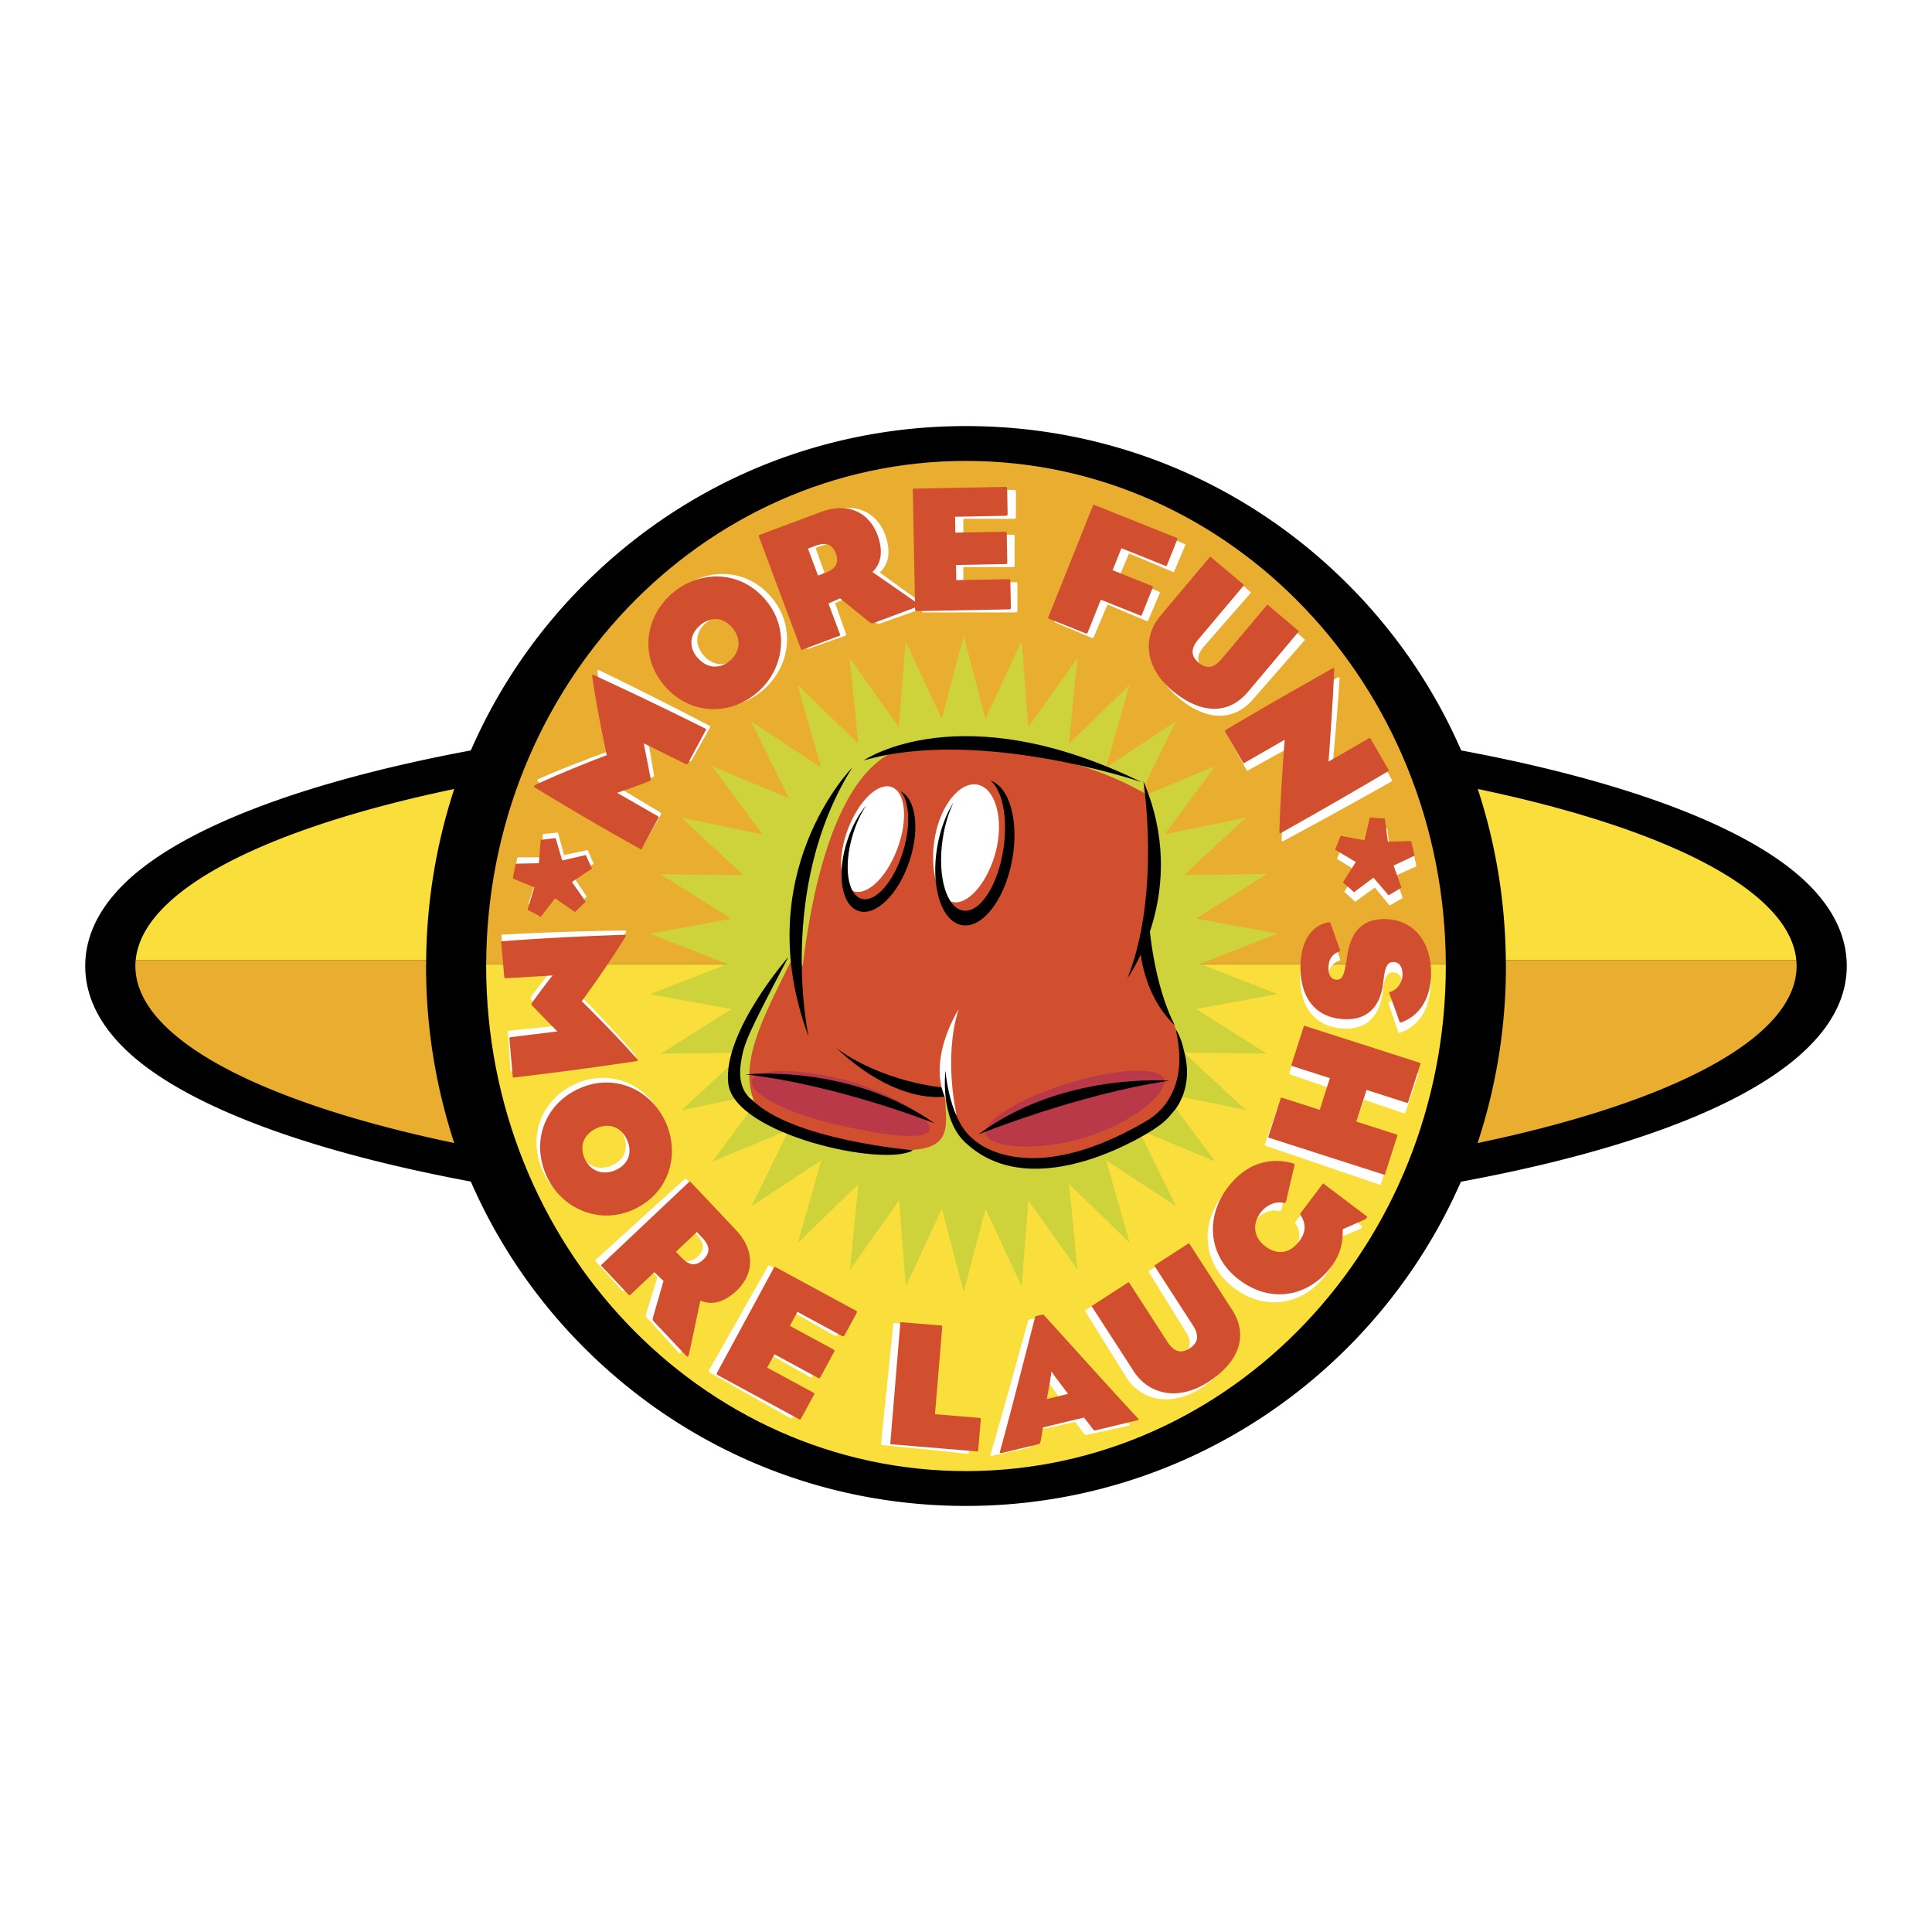 <svg xmlns="http://www.w3.org/2000/svg" width="2500" height="2500" viewBox="0 0 192.756 192.756"><g fill-rule="evenodd" clip-rule="evenodd"><path fill="#fff" d="M0 0h192.756v192.756H0V0z"/><path d="M184.252 96.378c0-2.865-1.27-5.589-3.775-8.094-5.666-5.666-18.141-10.325-34.693-13.413a53.794 53.794 0 0 0-11.314-16.584c-10.174-10.175-23.701-15.778-38.091-15.778-14.389 0-27.917 5.604-38.091 15.778a53.785 53.785 0 0 0-11.313 16.584c-16.555 3.088-29.03 7.748-34.695 13.413-2.505 2.505-3.776 5.229-3.776 8.094s1.271 5.589 3.776 8.094c5.665 5.665 18.141 10.325 34.693 13.412a53.824 53.824 0 0 0 11.313 16.585c10.175 10.175 23.702 15.778 38.091 15.778 22.056 0 41.054-13.325 49.378-32.347 22.38-4.136 38.497-11.367 38.497-21.522z"/><path d="M13.507 96.378c0 7.213 12.487 13.619 31.813 17.662a56.5 56.5 0 0 1-2.812-17.662c0-.198.009-.396.012-.594H13.539a6.203 6.203 0 0 0-.032.594zM150.236 95.784c.002.199.01.396.01.594a56.22 56.22 0 0 1-2.828 17.666c19.336-4.043 31.83-10.451 31.83-17.666 0-.198-.012-.396-.031-.594h-28.981z" fill="#e9ae30"/><path d="M45.32 78.716a56.472 56.472 0 0 0-2.8 17.068H13.539c.666-6.97 12.988-13.137 31.781-17.068zm102.116 0c1.783 5.424 2.738 11.169 2.801 17.068h28.98c-.666-6.97-12.988-13.137-31.781-17.068z" fill="#fadf3c"/><path d="M96.378 45.985c-26.383 0-47.78 22.466-47.871 50.216h95.741c-.09-27.749-21.486-50.216-47.87-50.216z" fill="#e9ae30"/><path d="M48.507 96.201l-.002.177c0 27.831 21.434 50.393 47.873 50.393 26.438 0 47.872-22.562 47.872-50.393l-.002-.177H48.507z" fill="#fadf3c"/><path fill="#ced33b" d="M96.145 63.431l2.175 8.288 3.602-7.731.676 8.563 4.904-6.91-.846 8.546 6.041-5.854-2.342 8.239 6.971-4.599-3.754 7.651 7.664-3.188-5.041 6.802 8.096-1.667-6.156 5.722 8.254-.09-7.063 4.447 8.129 1.49-7.726 3.021 7.726 3.019-8.129 1.492 7.065 4.446-8.254-.089 6.158 5.721-8.098-1.665 5.045 6.801-7.666-3.185 3.758 7.65-6.973-4.598 2.344 8.239-6.043-5.853.848 8.547-4.906-6.91-.674 8.564-3.604-7.73-2.173 8.288-2.178-8.287-3.6 7.732-.678-8.563-4.903 6.912.844-8.546-6.039 5.855 2.339-8.24-6.971 4.602 3.754-7.653-7.664 3.191 5.04-6.804-8.096 1.67 6.156-5.725-8.254.093 7.061-4.45-8.13-1.487 7.727-3.023-7.729-3.017 8.128-1.494-7.064-4.443 8.253.085-6.16-5.719 8.098 1.663-5.045-6.8 7.666 3.184-3.759-7.65 6.973 4.596-2.345-8.238 6.044 5.851-.851-8.546 4.908 6.908.672-8.564 3.606 7.729 2.189-8.289z"/><path d="M91.875 74.391c-9.429.099-11.394 19.251-11.786 21.903-.115.338-.915-.925-1.08-.59-2.947 5.991-5.542 10.578-3.536 14.732 1.375 2.849 10.207 5.014 16.206 4.224 3.733-.491 2.456-3.438 2.652-5.599 1.081 6.876 7.367 8.25 13.162 6.876 5.893-1.376 12.08-5.894 10.018-12.769-.688-1.965-2.162-3.634-2.652-5.697-1.473-6.187.885-12.179-.393-18.17-6.681-3.928-14.831-4.99-22.591-4.91z" fill="#d14f2f"/><path d="M85.045 76.56s-10.457 10.568-4.368 26.873c0 0-3.247-14.786 4.368-26.873zM114.072 77.927s1.768 11.197-1.572 19.644c0-.001 6.287-8.644 1.572-19.644z"/><path d="M113.701 94.46c.229 2.214 1.018 5.487 3.543 7.872 0 0-2.533-4.252-2.766-13.068l-.777 5.196zM78.662 95.466s-6.592 7.521-6.002 12.629c.59 5.107 15.582 8.398 18.429 6.664 0 0-12.113-1.017-16.107-5.076 0 0-1.504-.915-1.062-3.658.322-2.008.603-2.66 4.742-10.559zM86.178 75.864s9.625-6.679 27.697 2.161c0 0-16.107-5.5-27.697-2.161z"/><path d="M82.974 112.085c-4.626-1.1-8.195-2.992-7.971-4.228s4.155-1.347 8.781-.247 9.198 3.85 8.975 5.086c-.224 1.236-5.159.489-9.785-.611z" fill="#b93948"/><path d="M74.392 107.195s10.35-1.117 18.857 4.888c0 0-9.527-3.807-18.857-4.888z"/><path d="M108.277 113.481c4.91-1.5 8.186-4.445 7.859-5.762s-4.57-1.167-9.48.334c-4.91 1.5-8.627 3.784-8.301 5.101.325 1.317 5.012 1.828 9.922.327z" fill="#b93948"/><path d="M116.648 107.827s-10.715-.887-19.033 5.357c0 .001 9.951-4.027 19.033-5.357zM83.428 104.544s3.881 3.216 10.953 4.002l.014.846c-.001 0-4.774 1.004-10.967-4.848z"/><path d="M95.64 100.703s-4.113 6.38-.206 10.519c0 0-1.34-5.671.206-10.519z" fill="#fff"/><path d="M96.293 113.974c-2.574-2.434-1.963-7.171-1.963-7.171s.351 5.011 2.807 6.877c0 0 5.148 5.204 17.117-1.767 1.121-.653 2.09-1.494 2.812-3.146 1.375-3.144-.111-6.731.379-5.847.49.884.654 1.819.654 1.819 1.178 4.125-1.18 6.341-1.18 6.341-.541.688-1.09 1.13-1.842 1.616.001.001-11.809 7.869-18.784 1.278z"/><path d="M95.116 90.008c1.706.277 3.771-2.539 4.367-5.632.598-3.092-.303-5.824-2.01-6.101-1.706-.277-3.573 2.004-4.17 5.096-.597 3.093.106 6.359 1.813 6.637z" fill="#fff"/><path d="M98.826 77.888c1.172.958 1.742 3.668 1.297 6.732-.535 3.678-2.33 6.469-4.008 6.233-1.679-.235-2.606-3.408-2.072-7.087.206-1.415.599-2.697 1.099-3.728-.728 1.145-1.311 2.652-1.615 4.351-.717 3.999.374 7.541 2.436 7.911 2.063.37 4.317-2.572 5.034-6.571.685-3.822-.282-7.225-2.171-7.841z"/><path d="M85.098 88.891c1.354.559 3.329-1.303 4.412-4.16 1.083-2.857.862-5.626-.492-6.185-1.354-.56-3.329 1.303-4.412 4.16-1.082 2.857-.862 5.627.492 6.185z" fill="#fff"/><path d="M89.845 78.946c.884.958 1.04 3.34.288 5.897-.902 3.072-2.772 5.233-4.174 4.829-1.403-.405-1.809-3.223-.906-6.294.347-1.182.838-2.227 1.389-3.045-.759.888-1.439 2.102-1.905 3.514-1.097 3.323-.598 6.475 1.116 7.041s3.993-1.669 5.09-4.991c1.049-3.178.638-6.197-.898-6.951z"/><path d="M51.189 106.854c-.144.01-.249.071-.26-.108l-.255-3.741c-.01-.144.043-.165.133-.171l4.664-.48s-1.79-1.884-2.435-2.599c-.137-.153-.137-.153-.022-.323.592-.854 2.077-2.671 2.077-2.671l-4.559.185c-.233.016-.254-.02-.268-.217l-.224-3.291c-.012-.18-.066-.176.096-.187 3.851-.226 8.521-.364 12.13-.411.217.003.257.055.144.243-1.337 2.114-3.751 5.404-4.449 6.301.815.829 3.732 3.864 5.365 5.831.156.17.16.225-.073.258-4.691.607-7.74.941-12.064 1.381zM62.752 120.252c-3.502 1.531-7.213-.251-8.614-3.456-1.545-3.536-.04-7.205 3.331-8.678 3.552-1.553 7.17.152 8.614 3.457 1.38 3.155.354 7.067-3.331 8.677zm-3.534-8.176c-1.371.599-1.788 1.805-1.247 3.044.52 1.189 1.743 1.737 3.082 1.152 1.272-.556 1.704-1.729 1.148-3-.563-1.289-1.776-1.723-2.983-1.196zM72.882 122.465c2.074 2.282 1.605 4.608-.036 6.1-1.228 1.116-2.506 1.425-3.617.899-.208.871-.725 3.144-1.189 5.125-.114.519-.178.527-.384.301l-3.117-3.429c-.109-.12-.131-.197-.024-.562.406-1.296 1.071-3.459 1.071-3.459l-.903-.886-2.401 2.183c-.106.098-.132.097-.241-.024l-2.559-2.814c-.121-.134-.134-.122-.001-.243l4.39-3.989 4.416-4.015c.133-.121.181-.042.241.024l4.354 4.789zm-5.475 2.662c.704.773 1.396.973 2.17.27.748-.68.728-1.344-.06-2.212l-.51-.56-2.121 1.928.521.574zM70.854 136.956c-.172-.098-.17-.139-.064-.326l5.81-10.26c.08-.141.073-.165.261-.059l7.828 4.433c.172.098.179.122.063.326l-1.172 2.07c-.098.173-.156.202-.313.113l-4.376-2.479-.782 1.381 4.267 2.416c.172.098.17.138.064.326l-1.35 2.385c-.098.172-.131.194-.304.097l-4.267-2.416-.746 1.317 4.518 2.559c.172.098.172.098.057.302l-1.244 2.196c-.106.188-.14.21-.297.122l-7.953-4.503zM96.663 144.886c-.015.144-.035.16-.196.143l-8.393-.857c-.179-.019-.181 0-.163-.18l.604-5.9.607-5.936c.018-.18.017-.161.196-.143 1.166.118 2.564.262 3.82.39.162.017.177.037.163.181l-.886 8.661 4.376.447c.161.017.193.056.179.2-.073.699-.165 1.595-.307 2.994zM103.168 142.771c-.119.543-.16.94-.277 1.409-.053.178-.062.217-.309.271l-3.609.801c-.141.031-.191-.031-.125-.231 1.279-4.309 2.789-9.906 3.752-13.313.023-.061.801-.215.826-.184 2.564 2.902 6.127 7.062 9.168 10.449.178.219.178.219-.016.262l-4.137.918c-.088.02-.18.021-.277-.087-.316-.428-.586-.812-.895-1.204l-4.101.909zm2.557-3.299s-.676-.958-1.174-1.623c-.24-.334-.438-.642-.438-.642s-.049.361-.125.767a70.67 70.67 0 0 1-.395 1.971l2.132-.473zM108.295 130.849c-.057-.093-.057-.093.02-.14l3.572-2.213c.107-.066.107-.066.184.056l3.676 5.932c.645 1.042 1.371 1.187 2.199.674.812-.504 1.031-1.212.375-2.27l-3.686-5.946c-.057-.093-.066-.108.041-.175l3.326-2.061c.076-.048.076-.048.143.06l4.104 6.621c1.529 2.468.775 5.12-2.535 7.172-3.004 1.861-5.938 1.134-7.398-1.227l-4.021-6.483zM129.238 121.909l2.24-2.85c.088-.113.104-.103.188-.035 1.318 1.036 2.82 2.218 4.211 3.31 0 0 .057.045-.045.172-.045.057-.117.092-.164.123l-2.225.935c-.029 1.056-.088 2.271-1.248 3.744-2.24 2.85-5.973 3.63-9.191 1.101-2.963-2.329-3.348-6.187-.963-9.221 1.895-2.41 4.271-2.951 6.479-2.316.199.065.254.085.221.243l-.906 3.576c-.047.146-.174.162-.32.115-.881-.164-1.725.296-2.236.948-.914 1.162-.703 2.498.389 3.356 1.219.959 2.467.771 3.426-.449.646-.822.725-1.679.199-2.527-.068-.12-.1-.168-.055-.225zM141.373 107.082c.17.059.154.053.096.224l-1.242 3.634c-.053.153-.076.165-.213.118l-3.941-1.348-1.073 3.14 3.941 1.348c.137.047.148.069.096.223l-1.242 3.635c-.059.17-.041.176-.213.118l-5.613-1.919c-1.895-.647-3.531-1.207-5.646-1.931-.17-.059-.154-.053-.096-.223l1.242-3.635c.053-.153.076-.164.213-.117l3.684 1.259 1.074-3.14-3.686-1.259c-.137-.047-.148-.069-.096-.224l1.242-3.634c.059-.171.041-.177.213-.118l5.646 1.93 5.614 1.919zM139.477 102.903l-.922-2.718c-.066-.165-.049-.183.078-.214.674-.177 1.221-.88 1.246-1.673.027-.847-.338-1.273-.877-1.292-.596-.019-.828.479-.988 1.537-.023.126-.047.323-.07.449-.152 1.365-.861 3.724-3.779 3.628-2.811-.092-4.553-1.97-4.441-5.394.082-2.523 1.213-4.001 2.791-4.292.219-.029.236-.046.303.136l.854 2.571c.068.146.066.165-.078.214-.676.267-1.053.724-1.082 1.606-.027.847.322 1.183.811 1.198.539.018.734-.444.977-1.771.043-.179.066-.395.111-.646.373-2.008 1.291-3.62 3.832-3.537 3.01.098 4.588 2.549 4.49 5.54-.08 2.451-1.197 4.092-2.914 4.739-.296.101-.294.083-.342-.081zM51.594 85.674c.026-.124.047-.138.139-.137h2.21l.212-2.166c.015-.162.015-.162.128-.175.318-.026.903-.088 1.277-.121.096-.017.096-.017.13.083l.584 2.147 2.213-.459c.156-.042.156-.042.205.079.146.362.347.809.497 1.153.052.103.035.099-.05.155l-1.934 1.237 1.278 1.906c.06.067.078.071-.015.162-.271.238-.637.585-.912.842-.097.108-.097.108-.223.009l-1.842-1.323-1.396 1.753c-.071.077-.071.077-.152.023a15.366 15.366 0 0 0-1.123-.621c-.099-.058-.099-.058-.048-.213l.671-2.07-2.026-.882c-.084-.036-.099-.058-.069-.199l.246-1.183zM70.679 72.356c.126.071.247.077.158.233l-1.838 3.269c-.071.125-.127.115-.206.071l-4.165-2.157s.464 2.558.611 3.509c.031.203.031.203-.159.283-.964.389-3.202 1.095-3.202 1.095l3.914 2.347c.204.115.202.155.105.328l-1.618 2.875c-.088.157-.041.184-.183.104-3.345-1.923-7.326-4.37-10.372-6.311-.18-.122-.185-.186.014-.282 2.278-1.035 6.102-2.463 7.177-2.83-.227-1.141-1.001-5.28-1.29-7.821-.037-.228-.011-.275.203-.176a390.73 390.73 0 0 1 10.851 5.463zM77.042 59.688c2.422 2.956 1.713 7.009-.991 9.226-2.983 2.445-6.921 1.99-9.251-.853-2.457-2.997-1.797-6.94.991-9.226 2.661-2.182 6.703-2.255 9.251.853zm-6.909 5.617c.948 1.157 2.222 1.231 3.267.375 1.003-.822 1.199-2.148.273-3.277-.88-1.073-2.125-1.171-3.199-.291-1.086.89-1.176 2.175-.341 3.193zM82.736 51.031c2.907-1.024 4.868.311 5.605 2.402.552 1.564.34 2.862-.576 3.682.722.529 2.615 1.888 4.261 3.085.433.307.417.37.127.471l-4.369 1.541c-.153.054-.233.043-.528-.197-1.036-.877-2.771-2.33-2.771-2.33l-1.166.487 1.079 3.06c.048.137.037.159-.116.213l-3.588 1.265c-.169.06-.164.077-.224-.093l-1.971-5.594-1.983-5.628c-.06-.17.031-.184.117-.213l6.103-2.151zm.326 6.078c.986-.348 1.438-.908 1.09-1.895-.335-.952-.955-1.192-2.06-.803l-.714.252.953 2.703.731-.257z" fill="#fff"/><path d="M92.167 61.104c-.198 0-.217-.036-.217-.252l-.002-11.792c0-.162-.018-.18.198-.18l8.997-.002c.199 0 .217.018.217.252v2.38c0 .198-.035.252-.217.252l-5.03.001v1.586h4.904c.197 0 .217.036.217.252v2.74c0 .198-.018.234-.217.234l-4.904.001v1.515l5.193-.001c.199 0 .199 0 .199.234v2.524c0 .217-.018.252-.199.252l-9.139.004zM105.344 62.13c-.148-.063-.172-.054-.068-.303 1.332-3.155 3.016-7.141 4.557-10.794.09-.216.098-.232.264-.163l8.055 3.399c.148.063.119.089.062.223l-1.037 2.458c-.057.132-.047.156-.195.093l-4.336-1.829-.918 2.175 3.887 1.64c.148.062.104.122.049.255l-1.08 2.557c-.062.149-.053.173-.203.11l-3.885-1.64-1.332 3.155c-.076.183-.115.226-.248.169l-3.572-1.505zM121.422 56.294c.072-.082.072-.082.139-.022l3.162 2.765c.096.083.096.083 0 .191l-4.592 5.251c-.807.923-.732 1.659 0 2.3.719.629 1.461.63 2.279-.306l4.604-5.265c.072-.082.084-.095.18-.012l2.943 2.575c.068.059.068.059-.016.154l-5.125 5.862c-1.912 2.185-4.668 2.242-7.598-.322-2.66-2.326-2.824-5.343-.996-7.432l5.02-5.739zM133.451 67.612c.174-.096.209-.033.191.121-.189 3.356-.738 9.156-.738 9.156l3.994-2.202c.174-.095.182-.12.268.038l1.662 3.016c.098.174.064.191-.094.278a534.029 534.029 0 0 1-10.594 5.839c-.189.104-.275.172-.271-.118.162-3.589.699-9.114.699-9.114l-4.01 2.21c-.143.079-.143.079-.229-.079l-1.645-2.984c-.08-.142-.002-.226.061-.261 4.144-2.344 6.505-3.625 10.706-5.9zM141.287 86.296c.025.124.012.145-.072.182l-2.016.906.693 2.062c.053.154.053.154-.045.213-.279.154-.787.45-1.115.633-.08.055-.08.055-.152-.021l-1.412-1.72-1.832 1.326c-.125.102-.125.102-.219.011-.281-.271-.648-.596-.926-.849-.09-.072-.072-.077-.018-.163l1.258-1.919-1.947-1.214c-.082-.038-.1-.034-.053-.155.15-.329.342-.795.488-1.141.043-.139.043-.139.199-.1l2.223.452.557-2.171c.033-.1.033-.1.129-.084.379.046.963.102 1.277.106.113.012.113.012.131.174l.236 2.164 2.211-.025c.092-.002.113.012.145.153.006.036.248 1.128.26 1.18z" fill="#fff"/><path d="M51.414 107.489c-.143.013-.246.076-.262-.104l-.325-3.735c-.013-.144.04-.166.129-.174l4.655-.568s-1.826-1.85-2.484-2.552c-.14-.15-.14-.15-.028-.323.576-.864 2.026-2.71 2.026-2.71l-4.554.271c-.233.02-.254-.015-.271-.212l-.287-3.286c-.015-.18-.069-.175.092-.189 3.846-.299 8.512-.524 12.12-.64.217-.001.258.05.147.24-1.297 2.139-3.647 5.475-4.328 6.384.831.814 3.804 3.794 5.475 5.729.159.167.164.221-.067.259-4.681.698-7.723 1.09-12.038 1.61zM63.229 120.667c-3.473 1.598-7.217-.115-8.678-3.293-1.612-3.506-.176-7.202 3.166-8.739 3.522-1.619 7.172.017 8.678 3.293 1.439 3.13.487 7.059-3.166 8.739zm-3.688-8.107c-1.36.625-1.754 1.838-1.189 3.066.542 1.181 1.775 1.704 3.103 1.095 1.261-.58 1.671-1.761 1.091-3.022-.588-1.278-1.809-1.689-3.005-1.139zM73.399 122.688c2.116 2.243 1.692 4.577.08 6.1-1.206 1.139-2.479 1.472-3.6.968-.191.874-.665 3.156-1.092 5.146-.104.521-.168.531-.379.309l-3.181-3.37c-.111-.118-.135-.195-.035-.562a802.906 802.906 0 0 0 1.006-3.479l-.919-.869-2.36 2.229c-.105.099-.13.098-.242-.02l-2.611-2.767c-.124-.132-.137-.119-.006-.242l4.313-4.072 4.34-4.097c.131-.124.18-.047.242.02l4.444 4.706zm-5.424 2.764c.718.761 1.415.947 2.175.229.734-.693.702-1.358-.103-2.21l-.52-.551-2.085 1.968.533.564zM71.645 137.215c-.175-.095-.173-.135-.07-.325l5.614-10.367c.077-.143.07-.167.26-.064l7.91 4.284c.175.095.182.119.07.325l-1.133 2.092c-.095.175-.152.205-.311.119l-4.423-2.395-.756 1.395 4.312 2.335c.174.095.173.135.07.325l-1.305 2.409c-.094.175-.127.197-.302.103l-4.312-2.335-.721 1.332 4.565 2.473c.174.095.174.095.063.3l-1.202 2.22c-.103.19-.136.214-.294.128l-8.035-4.354zM97.6 144.654c-.012.145-.031.161-.193.147l-8.408-.699c-.18-.015-.181.003-.166-.177l.491-5.91.495-5.946c.015-.18.014-.162.193-.147 1.167.098 2.569.214 3.827.318.161.014.178.033.166.177l-.722 8.677 4.383.365c.162.013.195.052.184.196l-.25 2.999zM104.064 142.418c-.109.545-.143.942-.252 1.414-.049.179-.059.219-.303.277-1.262.306-2.279.551-3.594.868-.139.034-.191-.027-.129-.229 1.197-4.332 2.602-9.957 3.498-13.382.023-.062.799-.229.824-.199 2.619 2.854 6.26 6.944 9.363 10.274.182.215.182.215-.01.262l-4.119.995c-.088.021-.18.025-.279-.08-.324-.423-.602-.801-.918-1.188l-4.081.988zm2.493-3.348s-.691-.945-1.203-1.601c-.246-.33-.449-.633-.449-.633s-.043.361-.111.768c-.133.83-.355 1.979-.355 1.979l2.118-.513zM108.965 130.399c-.059-.091-.059-.091.018-.14l3.527-2.28c.107-.068.107-.068.186.053l3.787 5.86c.666 1.03 1.395 1.161 2.211.633.803-.52 1.008-1.231.334-2.276l-3.799-5.876c-.059-.091-.068-.106.039-.175l3.285-2.124c.076-.049.076-.049.145.058l4.229 6.542c1.576 2.438.871 5.104-2.398 7.218-2.969 1.919-5.916 1.246-7.422-1.086l-4.142-6.407zM129.734 121.065l2.186-2.891c.088-.116.102-.104.188-.039l4.273 3.229s.057.043-.041.173c-.043.058-.115.093-.162.126l-2.209.976c-.006 1.057-.043 2.271-1.174 3.768-2.188 2.892-5.904 3.743-9.17 1.274-3.006-2.272-3.463-6.123-1.137-9.201 1.848-2.445 4.213-3.031 6.432-2.438.203.062.256.08.227.239l-.84 3.593c-.043.147-.17.165-.316.121-.885-.147-1.719.329-2.219.99-.893 1.18-.654 2.512.453 3.349 1.236.936 2.48.724 3.416-.514.631-.834.691-1.692.15-2.531-.068-.119-.1-.166-.057-.224zM141.588 106.012c.172.055.154.05.1.221l-1.174 3.657c-.049.155-.072.166-.209.122l-3.967-1.272-1.014 3.16 3.967 1.271c.137.045.148.067.1.222-.387 1.201-.816 2.541-1.174 3.656-.055.172-.037.178-.209.122-2.129-.683-3.881-1.244-5.648-1.812l-5.684-1.823c-.172-.055-.154-.05-.1-.221.357-1.116.787-2.456 1.174-3.657.049-.155.072-.166.209-.122l3.709 1.189 1.014-3.159-3.709-1.189c-.137-.044-.148-.066-.1-.222l1.174-3.657c.055-.171.037-.177.209-.122 2.129.684 3.691 1.185 5.684 1.823 1.716.552 3.519 1.13 5.648 1.813zM139.611 101.869l-.973-2.7c-.07-.163-.051-.181.074-.215.67-.189 1.203-.903 1.215-1.696.012-.848-.361-1.267-.902-1.274-.596-.008-.818.493-.959 1.555-.02.127-.041.324-.061.45-.127 1.369-.791 3.739-3.711 3.7-2.812-.039-4.59-1.885-4.543-5.31.035-2.524 1.137-4.023 2.711-4.344.217-.033.234-.051.305.13l.902 2.555c.07.145.068.163-.076.215-.67.279-1.037.743-1.049 1.626-.012.847.344 1.177.83 1.184.541.007.729-.459.945-1.791.037-.18.059-.396.098-.648.334-2.014 1.223-3.643 3.764-3.608 3.012.041 4.637 2.461 4.596 5.454-.033 2.452-1.121 4.114-2.824 4.794-.291.104-.289.086-.342-.077zM51.418 86.306c.023-.124.044-.138.136-.14l2.21-.042.17-2.169c.012-.163.012-.163.125-.178.318-.032.9-.105 1.275-.145.095-.018.095-.018.132.08l.625 2.136 2.204-.501c.155-.044.155-.044.206.076.153.359.362.802.519 1.143.054.103.036.099-.048.156l-1.91 1.273 1.315 1.881c.061.067.078.07-.013.163-.266.243-.626.597-.896.858-.095.111-.095.111-.223.013l-1.867-1.288-1.363 1.779c-.069.079-.069.079-.151.026a15.012 15.012 0 0 0-1.135-.599c-.1-.055-.1-.055-.052-.211l.631-2.083-2.042-.844c-.085-.034-.1-.056-.073-.197.008-.035.215-1.134.225-1.187zM70.248 72.629c.127.069.248.072.163.231l-1.776 3.303c-.068.127-.124.117-.204.074l-4.205-2.077s.513 2.548.678 3.497c.035.203.035.203-.154.286-.956.407-3.18 1.155-3.18 1.155l3.957 2.272c.207.11.206.151.112.326l-1.563 2.906c-.085.159-.038.185-.181.107-3.381-1.859-7.408-4.23-10.49-6.113-.182-.119-.188-.183.008-.282 2.259-1.078 6.054-2.578 7.123-2.965-.248-1.137-1.102-5.26-1.437-7.795-.042-.228-.016-.275.199-.18a388.16 388.16 0 0 1 10.95 5.255zM76.37 59.843c2.478 2.909 1.846 6.976-.816 9.243-2.936 2.501-6.882 2.121-9.267-.678-2.513-2.95-1.928-6.905.817-9.243 2.62-2.232 6.659-2.382 9.266.678zm-6.802 5.746c.971 1.139 2.245 1.19 3.274.313.988-.841 1.158-2.17.211-3.282-.899-1.056-2.147-1.13-3.204-.231-1.069.913-1.134 2.199-.281 3.2zM81.899 51.08c2.888-1.08 4.874.218 5.65 2.295.581 1.554.394 2.855-.506 3.691.731.516 2.65 1.839 4.318 3.005.439.298.424.361.137.468l-4.34 1.623c-.152.057-.232.048-.532-.186-1.052-.858-2.814-2.277-2.814-2.277l-1.156.509 1.136 3.04c.05.135.04.158-.112.215l-3.563 1.332c-.169.063-.162.08-.226-.089l-2.077-5.556-2.089-5.589c-.063-.168.027-.184.112-.215l6.062-2.266zm.441 6.07c.979-.366 1.421-.935 1.055-1.915-.353-.946-.978-1.174-2.075-.764l-.709.265 1.003 2.685.726-.271z" fill="#d14f2f"/><path d="M91.519 60.972c-.198.004-.217-.032-.221-.248l-.226-11.79c-.003-.163-.021-.18.195-.184l8.995-.172c.199-.004.217.014.223.248.016.883.029 1.604.045 2.379.004.198-.031.253-.213.257l-5.028.096.03 1.586 4.903-.093c.199-.004.219.032.223.248.016.883.039 2.019.051 2.74.004.198-.012.235-.211.238l-4.903.094.029 1.514 5.192-.1c.197-.003.197-.003.201.231l.049 2.524c.004.216-.014.253-.193.256l-9.141.176zM104.713 61.749c-.15-.06-.174-.05-.072-.301l4.35-10.878c.088-.218.094-.234.262-.167l8.117 3.246c.15.061.119.087.066.221l-.99 2.477c-.055.134-.045.158-.195.097l-4.367-1.747-.877 2.192 3.916 1.566c.15.061.107.121.053.254-.279.703-.715 1.791-1.029 2.577-.061.151-.051.174-.201.114l-3.916-1.566-1.271 3.18c-.074.184-.111.227-.244.174l-3.602-1.439zM120.678 55.609c.07-.083.07-.083.139-.025l3.215 2.705c.096.081.096.081.002.191l-4.492 5.337c-.789.938-.699 1.672.045 2.299.73.615 1.473.603 2.273-.349l4.504-5.351c.068-.083.08-.097.178-.016l2.992 2.519c.068.058.068.058-.012.155l-5.016 5.958c-1.869 2.221-4.623 2.33-7.602-.178-2.703-2.275-2.924-5.288-1.137-7.412l4.911-5.833zM132.92 66.698c.172-.099.209-.037.193.118-.125 3.359-.564 9.168-.564 9.168l3.951-2.277c.172-.099.18-.124.27.033l1.719 2.983c.1.172.068.19-.088.28a546.124 546.124 0 0 1-10.482 6.039c-.188.107-.273.177-.273-.113.094-3.592.527-9.126.527-9.126l-3.969 2.286c-.141.081-.141.081-.23-.075-.631-1.094-1.117-1.937-1.701-2.953-.082-.141-.006-.226.057-.262 4.096-2.422 6.434-3.747 10.59-6.101zM141.107 85.231c.029.122.016.145-.068.183l-1.998.943.732 2.049c.057.154.057.154-.041.214-.277.159-.777.465-1.104.654-.08.056-.08.056-.152-.019l-1.445-1.693-1.807 1.361c-.123.104-.123.104-.217.016-.287-.265-.66-.583-.941-.831-.092-.071-.074-.075-.021-.162l1.221-1.943-1.969-1.177c-.084-.036-.102-.031-.057-.153.143-.331.328-.802.467-1.15.041-.14.041-.14.197-.103l2.23.41.516-2.182c.031-.1.031-.1.127-.085.379.038.965.083 1.279.082.115.01.115.01.135.172l.277 2.158 2.209-.066c.092-.004.113.01.146.15.011.032.271 1.12.284 1.172z" fill="#d14f2f"/></g></svg>